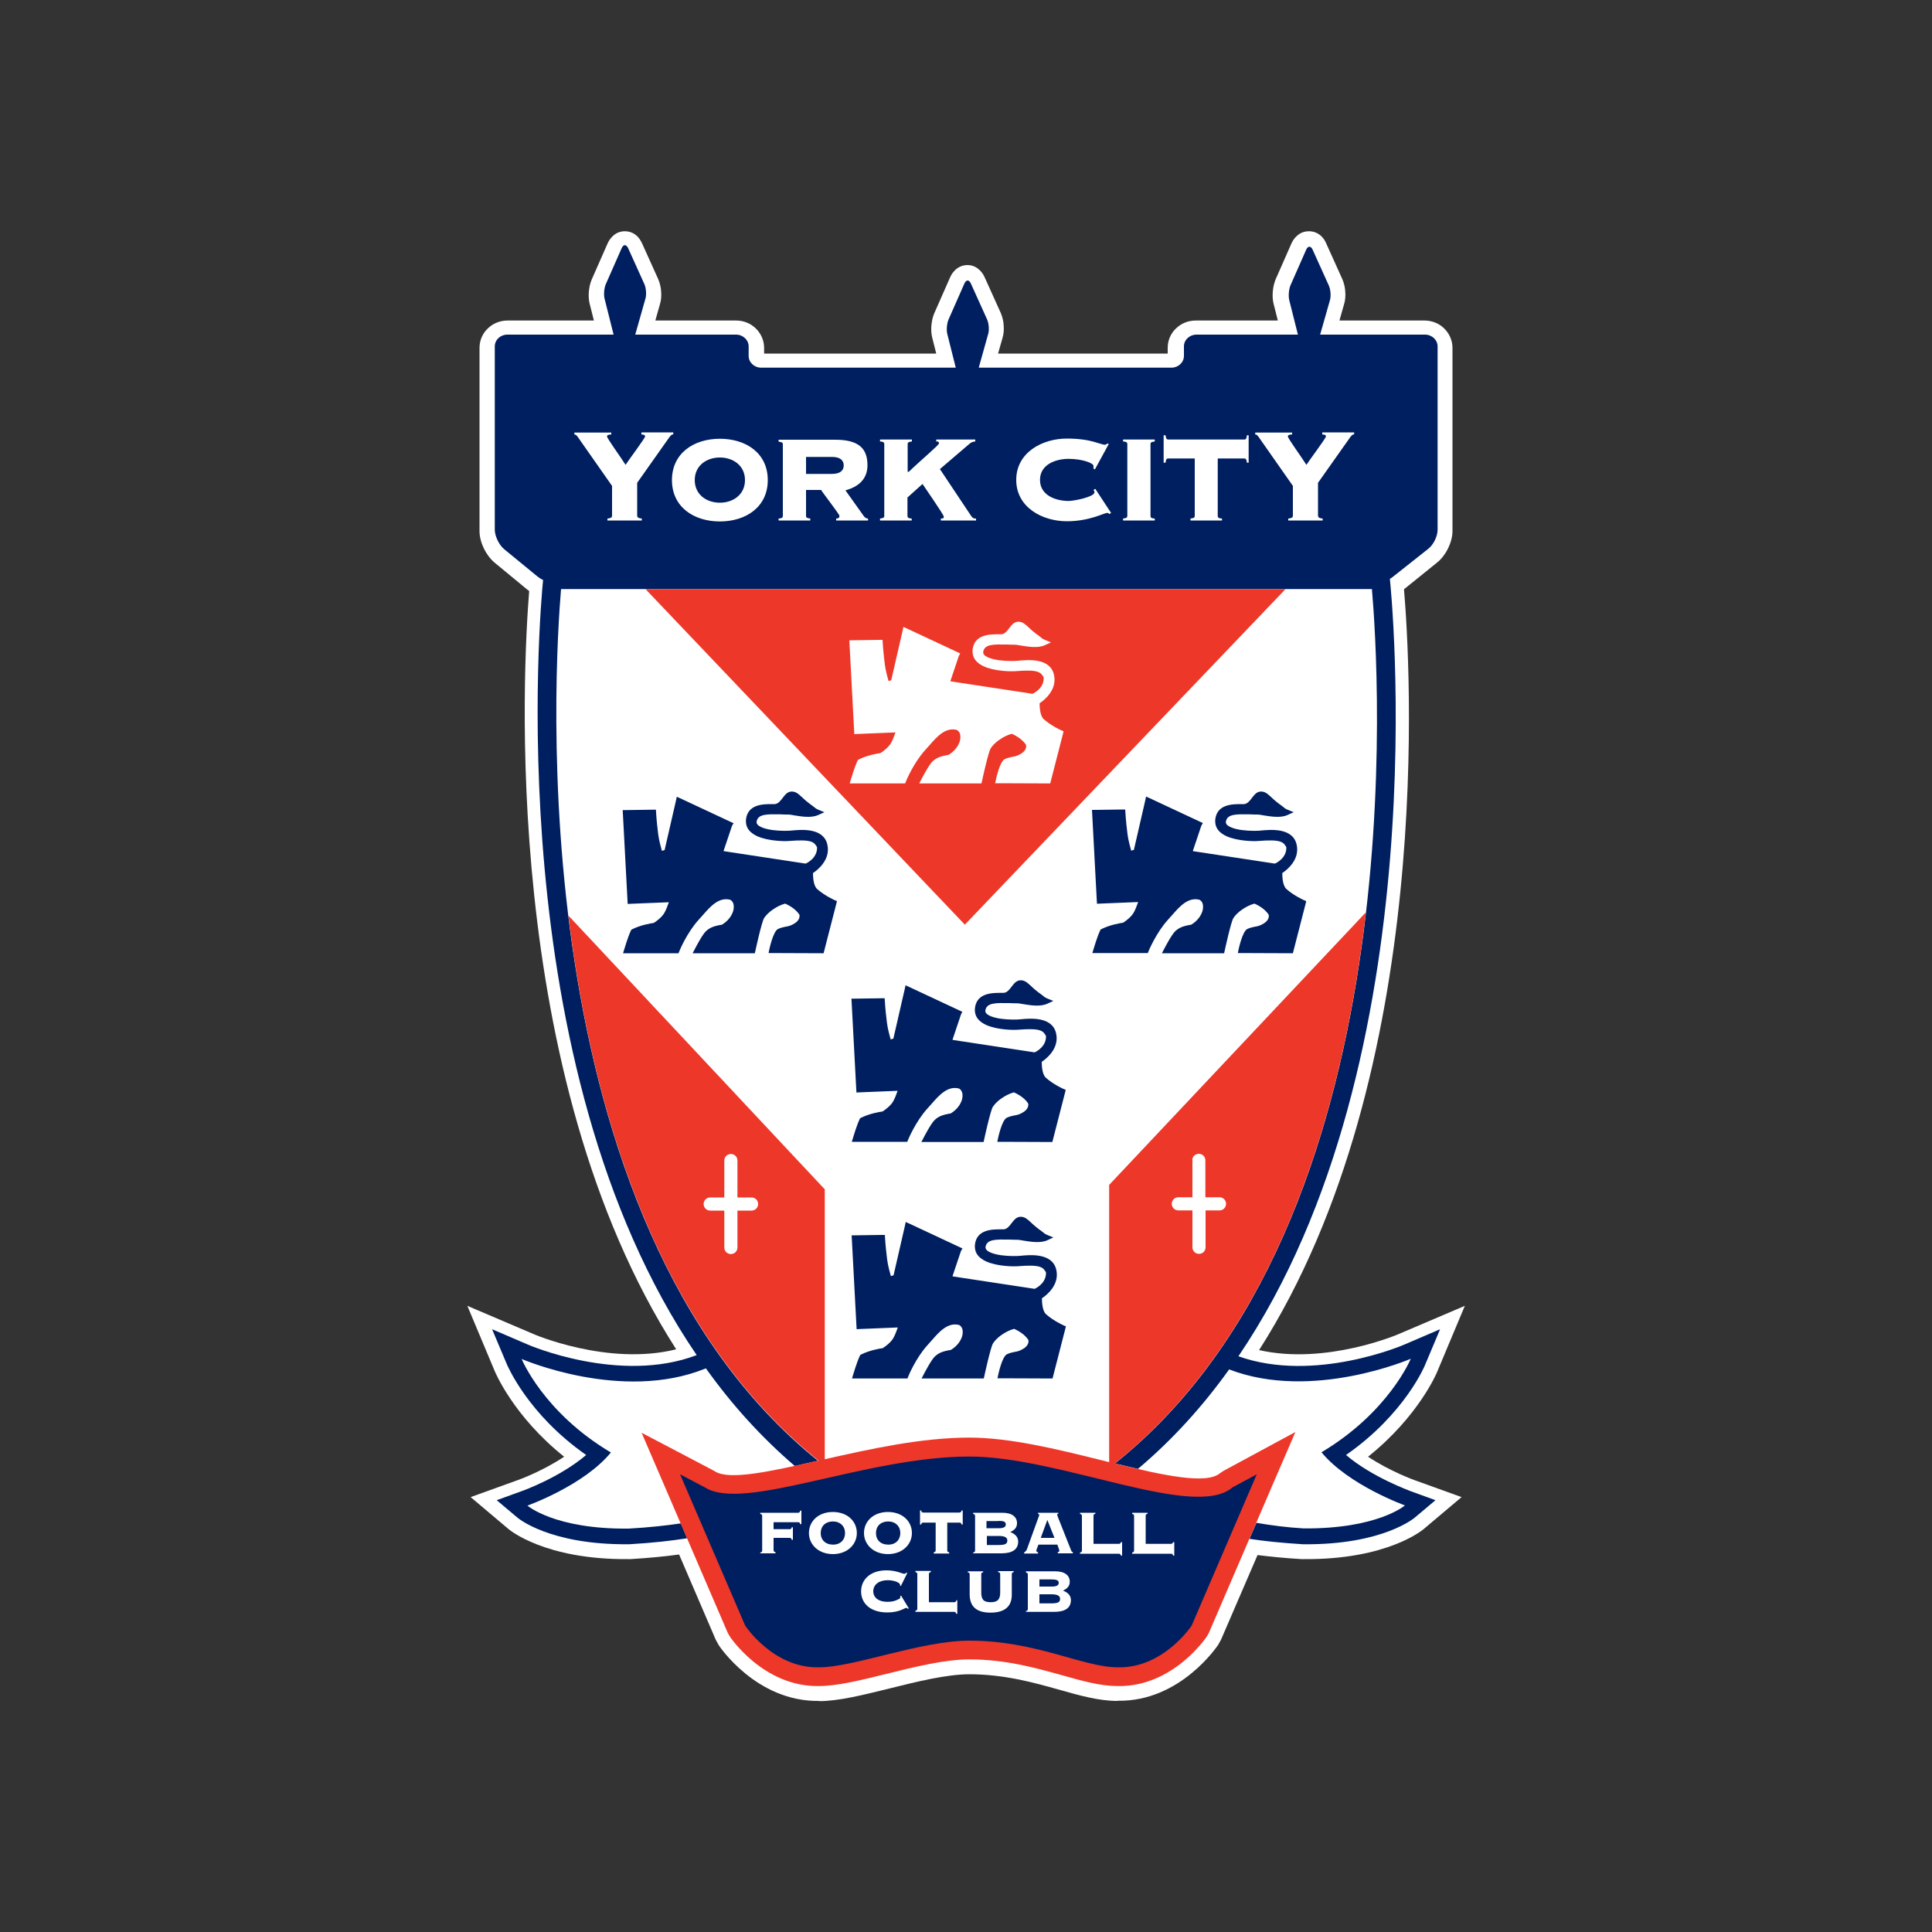 <?xml version="1.0" encoding="utf-8"?>
<!-- Generator: Adobe Illustrator 24.2.0, SVG Export Plug-In . SVG Version: 6.00 Build 0)  -->
<svg version="1.1" id="katman_1" xmlns="http://www.w3.org/2000/svg" xmlns:xlink="http://www.w3.org/1999/xlink" x="0px" y="0px"
	 viewBox="0 0 1000 1000" style="enable-background:new 0 0 1000 1000;" xml:space="preserve">
<rect x="0" y="0" width="1000" height="1000" fill="#333333" stroke="none"/>
<style type="text/css">
	.st0{fill:#FFFFFF;}
	.st1{fill:#001F60;}
	.st2{fill-rule:evenodd;clip-rule:evenodd;fill:#ED3729;}
	.st3{fill-rule:evenodd;clip-rule:evenodd;fill:#001F60;}
	.st4{fill-rule:evenodd;clip-rule:evenodd;fill:#FFFFFF;}
</style>
<g>
	<path class="st0" d="M650.9,804.9L632,848.7l-1.5,2.7c-0.1,0.1-19.4,29.5-52,28.9v0.1c-9.7,0-19.3-2.7-30.6-5.9
		c-12.8-3.6-28.2-7.9-46.1-7.9c-11.8,0-27.2,3.8-41.2,7.3c-13.8,3.4-26.5,6.6-36.6,6.6v-0.1c-32.7,0.5-52-28.8-52-28.9l-1.5-2.7
		l-19-44.2c-7.2,1-15.5,1.8-25.2,2.4h-0.8c-43.8,0.4-62-15.4-62.1-15.4l-19.8-16.7l24.4-8.8c0.1,0,12.6-4.5,24-12.1
		c-26.4-21.1-35.7-43.9-35.8-44l-14.3-34.1l34,14.5c0.1,0.1,38.8,16.8,74.1,8c-91.5-142.7-79.2-353.9-76.1-392.5
		c-0.2-0.2-0.5-0.4-0.7-0.5l-17.1-14.1c-2.3-1.9-4.2-4.5-5.6-7.3c-1.4-2.9-2.3-6.1-2.3-9V180c0-4,1.7-7.6,4.4-10.1
		c2.6-2.5,6.2-4,10.1-4h44.7l-2.2-8.7l0,0c-0.5-1.9-0.6-4.3-0.4-6.4c0.2-2.1,0.7-4.4,1.5-6.2l0,0l8.2-18.6c0.7-1.7,1.8-3,3-4.1
		c1.7-1.5,3.8-2.2,5.9-2.2c2.2,0,4.2,0.7,5.9,2.1h0c1.2,1,2.2,2.4,3,4.1l8.4,18.6c0.8,1.9,1.4,4.2,1.5,6.4c0.2,2.2,0,4.6-0.6,6.5
		l-2.4,8.5H381c3.9,0,7.5,1.5,10.1,4c2.7,2.6,4.4,6.2,4.4,10.1v3h89.1l-2.1-8.3c-0.5-1.9-0.6-4.3-0.4-6.4c0.2-2.1,0.7-4.4,1.5-6.2v0
		l8.2-18.6c0.7-1.7,1.8-3,3-4.1v0c1.7-1.4,3.7-2.2,5.9-2.2c2.2,0,4.2,0.7,5.9,2.2c1.2,1,2.3,2.4,3,4l0,0l8.4,18.6v0
		c0.8,1.9,1.4,4.2,1.5,6.4c0.2,2.2,0,4.6-0.6,6.5l-2.3,8.1h87.8v-3c0-4,1.7-7.6,4.4-10.1c2.6-2.5,6.2-4,10.1-4h42.5l-2.2-8.7l0,0
		c-0.5-1.9-0.6-4.2-0.4-6.4c0.2-2.2,0.7-4.4,1.5-6.3v0l8.2-18.6c0.7-1.6,1.8-3,3-4l0,0c1.7-1.5,3.8-2.2,6-2.2v0h0
		c2.2,0,4.2,0.7,5.9,2.1h0c1.2,1,2.3,2.4,3,4.1v0l8.4,18.6l0,0c0.8,1.9,1.4,4.2,1.5,6.4c0.2,2.2,0,4.6-0.6,6.5l-2.4,8.5h44
		c3.9,0,7.5,1.5,10.1,4c2.7,2.6,4.4,6.2,4.4,10.1v94.9c0,2.9-0.9,6.1-2.3,9c-1.4,2.8-3.4,5.5-5.7,7.3l0,0L726.7,305
		c3.1,36.2,16.9,249.9-75,393.8c34.8,7.9,72.4-8.3,72.5-8.4l34-14.5l-14.3,34.1c0,0.1-9.4,22.9-35.8,44c11.4,7.6,24,12.1,24,12.1
		l24.4,8.8l-19.8,16.7c-0.1,0-18.3,15.8-62.1,15.4h-0.8C665.1,806.5,657.5,805.7,650.9,804.9L650.9,804.9z"/>
	<path class="st1" d="M710.1,304.9H290.4c-3.3,38.8-22.2,326,133,451.2c-4.1,0.9-8.2,1.8-12,2.7c-17.5-15-32.8-32-46-50.5l-0.4,0.1
		c-43.2,17.5-95-5-95-5s11.3,27.7,46.2,48.4c-14,17.1-43.2,27.5-43.2,27.5s14.1,12.3,52.4,11.9c10.7-0.6,19.5-1.6,27-2.7l3.3,7.7
		c-8.2,1.3-17.9,2.4-29.9,3.1h-0.4c-41.3,0.4-57.6-13.8-57.6-13.8l-10.7-9l13.2-4.8c0.1,0,19.5-7,33.1-18.6
		c-30.5-21.3-40.8-46.6-40.9-46.6l-7.8-18.5l18.4,7.9c0.1,0.1,47.7,20.7,87.5,5.5C258.1,551,279.7,313.9,281.1,300.2
		c-1.1-0.5-2.1-1.2-2.9-1.8L261,284.3c-2.7-2.2-4.9-6.8-4.9-10.1v-94.9c0-3.4,2.9-6.1,6.5-6.1h55l-4.7-18.7
		c-0.5-2.1-0.2-5.5,0.7-7.5l8.2-18.6c0.9-2,2.3-2,3.3,0l8.4,18.6c0.9,2,1.2,5.4,0.6,7.5l-5.3,18.7H381c3.6,0,6.5,2.8,6.5,6.1v4.9
		c0,3.4,2.9,6.1,6.5,6.1h100.7l-4.4-17.5c-0.5-2.1-0.2-5.5,0.7-7.5l8.2-18.6c0.9-2,2.4-2,3.3,0l8.4,18.6c0.9,2,1.2,5.4,0.6,7.5
		l-4.9,17.5h99.7c3.6,0,6.5-2.7,6.5-6.1v-4.9c0-3.4,2.9-6.1,6.5-6.1h52.5l-4.5-17.9c-0.5-2.1-0.2-5.5,0.6-7.5l8.2-18.6
		c0.9-2,2.4-2,3.3,0l8.4,18.6c0.9,2,1.2,5.4,0.6,7.5l-5.1,17.9h54.3c3.6,0,6.5,2.8,6.5,6.1v94.9c0,3.4-2.2,7.9-5,10l-18.2,14.4
		c-0.4,0.4-1,0.7-1.5,1c0.3,3.2,26.1,248.4-78.4,402.4c39.5,14.1,85.8-6,86-6.1l18.4-7.9l-7.8,18.5c0,0.1-10.4,25.4-40.9,46.6
		c13.6,11.6,33.1,18.5,33.1,18.6l13.2,4.8l-10.7,9c0,0-16.4,14.2-57.6,13.8h-0.4c-10.9-0.7-19.9-1.6-27.6-2.8l3.6-8.3
		c7.5,1.3,15.8,2.4,24.5,2.9c38.3,0.3,52.4-11.9,52.4-11.9c0,0-29.1-10.4-43.2-27.5c34.9-20.8,46.2-48.4,46.2-48.4
		c0,0-51,22.1-94,5.5c-13.5,18.9-29.2,36.3-47.2,51.5c-3.9-0.9-7.8-1.8-11.9-2.8C733.3,632.9,713.5,343.8,710.1,304.9L710.1,304.9z"
		/>
	<path class="st2" d="M496.3,339.5l-4.4,13.1l0.4,0.1l42.1,6.4c1.4-0.6,6.1-3.3,5.8-8.5c-1.5-2.6-2.5-4.2-14.7-3.2h0
		c-1.1,0.1-3.7,0.1-6.7-0.2c-3.1-0.3-6.7-1-9.6-2.3c-3.2-1.5-5.6-3.7-5.8-7.2c0-0.4,0-0.8,0-1.3l0,0c0.8-8.1,9-8.1,13.4-8.1
		c0.6,0,1.1,0,1.5,0c1.7-0.1,3-1.7,4.1-3.2c1.3-1.7,2.5-3.2,4.5-3.3c2.3-0.1,3.6,1.2,5.7,3.1h0c0.6,0.6,1.3,1.2,2,1.8
		c1.3,1.1,2.4,1.9,3,2.3l0,0c0.2,0.1,0.4,0.3,0.5,0.4v0c0.3,0.2,0.5,0.4,0.8,0.6c0.4,0.4,0.8,0.7,1.7,1.1l3.4,1.4l-3.3,1.5
		c-3.7,1.6-8.7,0.7-12.5,0.1c-1.1-0.2-2.1-0.4-2.8-0.4c-1.2,0-2.7,0-4.2-0.1c-6.8-0.1-11.3-0.2-12.2,3.4c-0.1,0.2-0.1,0.5-0.1,0.7
		c0,0.7,0.5,1.4,1.3,1.9c1,0.7,2.5,1.2,4.1,1.6c3.7,0.9,8.3,1,11.2,0.9v0c0.3,0,0.8-0.1,1.4-0.1c5-0.5,16.5-1.6,18.6,7.1
		c1.9,7.9-5,13.3-7.4,14.9c0,1.9,0.2,6.5,2.1,8.2l0.1,0.1c3.8,3.4,9,5.7,9,5.7l1.2,0.5l-0.3,1.3l-6.3,24.5l-0.3,1.2l-1.2,0
		l-25.4-0.1l-1.9,0l0.4-1.9c0,0,1.9-9.1,4.4-10.5c1.4-0.7,2.5-0.9,3.8-1.2c1.2-0.2,2.5-0.4,4.1-1.3c3.7-1.9,3.4-4.3,3.3-4.9
		c-0.4-0.6-2.2-3.5-7.4-5.8c-2.5,0.7-4.5,1.8-6.1,2.9c-2.6,1.7-4.1,3.5-4.8,4.6c-1.2,1.7-4.5,16.8-4.5,16.9l-0.3,1.3h-1.3l-28.3,0
		l-2.6,0l1.2-2.3c0,0,3.9-7.6,5.8-9.2c0.9-0.8,1.7-1.4,3.1-2c1.2-0.5,2.8-0.9,5.1-1.3c2.8-1.7,4.5-3.9,5.4-6
		c0.5-1.1,0.7-2.2,0.7-3.3h0c0-0.9-0.2-1.8-0.6-2.4c-0.3-0.5-0.7-0.9-1.3-1.2c-5.8-1.5-10.3,3.6-13.8,7.6c-0.9,1-1.8,2-2.5,2.8
		c-6.1,6.7-10,16.2-10,16.3l-0.4,1h-1.1l-25.5,0l-2.1,0l0.6-2c0,0,1.9-6.5,3.4-9.6l0.2-0.5l0.5-0.3c4.3-2.2,9.7-3.1,11.2-3.3
		c1-0.6,3.9-2.7,5.3-4.9l0,0c1-1.6,1.9-4.1,2.5-5.8l-19.7,0.8l-1.6,0.1l-0.1-1.6l-2.4-45.3l-0.1-1.7l1.7,0l13.9-0.2l1.6,0l0.1,1.6
		c0,0,0.2,4.1,1.1,11.2h0c0.4,3.2,1.4,6.6,1.9,8.5l1.4-0.4l5.9-25.7l0.4-1.9l1.8,0.8l26.3,12.3l1.3,0.6L496.3,339.5L496.3,339.5z
		 M426.9,755.3c23.5-5.3,49.9-11.2,74.9-11.2c20.9,0,45.4,6,68.3,11.7l4,1V613.3L707,472.2c-11.5,99-44.3,216.9-130,285.3
		c25.3,6.2,47.5,11,54.5,5l1.8-1.2l12.6-6.8l24.6-13.3l-11.1,25.7l-33.7,78.3l-0.9,1.6c0,0.1-17.4,26.5-46.4,25.9v0
		c-8.8,0-18-2.6-28.7-5.6c-13.3-3.7-29.1-8.2-48-8.2c-12.6,0-28.4,3.9-42.9,7.5c-13.3,3.3-25.6,6.3-34.9,6.3v0
		c-29,0.5-46.3-25.8-46.3-25.9l-0.9-1.6L343,766.9l-10.9-25.3l24.4,12.8l12.9,6.8l0.7,0.4c7.4,4.7,28.4,0.1,53.5-5.6
		C339.1,688,306.1,571.9,294.2,473.9l132.7,141.7V755.3L426.9,755.3z M367.6,626.6c-1.9,0-3.4-1.5-3.4-3.4c0-1.9,1.5-3.4,3.4-3.4
		h7.3v-19.1c0-1.9,1.5-3.4,3.4-3.4c1.9,0,3.4,1.5,3.4,3.4v19.1h7.3c1.9,0,3.4,1.5,3.4,3.4c0,1.9-1.5,3.4-3.4,3.4h-7.3v19.1
		c0,1.9-1.5,3.4-3.4,3.4c-1.9,0-3.4-1.5-3.4-3.4v-19.1H367.6L367.6,626.6z M617.1,600.6c0-1.9,1.5-3.4,3.4-3.4
		c1.9,0,3.4,1.5,3.4,3.4v19.1h7.3c1.9,0,3.4,1.5,3.4,3.4c0,1.9-1.5,3.4-3.4,3.4H624v19.1c0,1.9-1.5,3.4-3.4,3.4
		c-1.9,0-3.4-1.5-3.4-3.4v-19.1h-7.3c-1.9,0-3.4-1.5-3.4-3.4c0-1.9,1.5-3.4,3.4-3.4h7.3V600.6L617.1,600.6z M665.4,304.9H334.1
		l165.3,173.7L665.4,304.9L665.4,304.9z"/>
	<path class="st1" d="M378.9,427.4l-4.4,13.1l0.4,0.1l42.1,6.4c1.4-0.6,6.1-3.3,5.9-8.5c-1.5-2.6-2.5-4.2-14.7-3.2h0
		c-1.1,0.1-3.7,0.1-6.7-0.2c-3.1-0.3-6.7-1-9.6-2.3c-3.2-1.5-5.6-3.7-5.8-7.2c0-0.4,0-0.8,0-1.3l0,0c0.8-8.1,9-8.1,13.4-8.1
		c0.6,0,1.1,0,1.5,0c1.7-0.1,3-1.7,4.1-3.2c1.3-1.7,2.5-3.2,4.5-3.3c2.3-0.1,3.6,1.2,5.7,3.1h0c0.6,0.6,1.3,1.2,2,1.8
		c1.3,1.1,2.4,1.9,3,2.3l0,0c0.2,0.1,0.4,0.3,0.5,0.4l0,0c0.3,0.2,0.5,0.4,0.8,0.6c0.4,0.4,0.8,0.7,1.7,1.1l3.4,1.4l-3.3,1.5
		c-3.7,1.6-8.7,0.7-12.5,0.1c-1.1-0.2-2.1-0.4-2.8-0.4c-1.2,0-2.8,0-4.2-0.1c-6.8-0.1-11.3-0.2-12.2,3.4c-0.1,0.2-0.1,0.5-0.1,0.7
		c0,0.7,0.5,1.4,1.3,1.9c1,0.7,2.5,1.2,4.1,1.6c3.7,0.9,8.3,1,11.2,0.9l0,0c0.3,0,0.8-0.1,1.4-0.1c5-0.5,16.5-1.6,18.6,7.1
		c1.9,7.9-5,13.3-7.4,14.9c0,1.9,0.2,6.5,2.1,8.2l0.1,0.1c3.8,3.4,9,5.7,9,5.7l1.2,0.5l-0.3,1.3l-6.3,24.5l-0.3,1.2l-1.2,0
		l-25.4-0.1l-1.9,0l0.4-1.9c0,0,1.9-9.1,4.4-10.5c1.4-0.7,2.5-0.9,3.8-1.2c1.2-0.2,2.5-0.4,4.1-1.3c3.7-1.9,3.4-4.3,3.3-4.9
		c-0.4-0.6-2.2-3.5-7.4-5.8c-2.5,0.7-4.5,1.8-6.1,2.9c-2.6,1.7-4.1,3.5-4.8,4.6c-1.2,1.7-4.5,16.8-4.5,16.9l-0.3,1.3h-1.3l-28.3,0
		l-2.6,0l1.2-2.3c0,0,3.9-7.6,5.8-9.2c0.9-0.8,1.7-1.4,3.1-2c1.2-0.5,2.7-0.9,5.1-1.3c2.8-1.7,4.5-3.9,5.4-6
		c0.5-1.1,0.7-2.2,0.7-3.3h0c0-0.9-0.2-1.8-0.6-2.4c-0.3-0.5-0.7-0.9-1.3-1.2c-5.8-1.5-10.3,3.6-13.8,7.6c-0.9,1-1.8,2-2.5,2.8
		c-6.1,6.7-10,16.2-10,16.3l-0.4,1h-1.1l-25.5,0l-2.1,0l0.6-2c0,0,1.9-6.5,3.4-9.6l0.2-0.5l0.5-0.3c4.3-2.2,9.7-3.1,11.2-3.3
		c1-0.6,3.9-2.7,5.3-4.9h0c1-1.6,1.9-4.1,2.5-5.8l-19.7,0.8l-1.6,0.1l-0.1-1.6l-2.4-45.3l-0.1-1.7l1.7,0l13.9-0.2l1.6,0l0.1,1.6
		c0,0,0.2,4.1,1.1,11.2h0c0.4,3.2,1.4,6.6,1.9,8.5l1.4-0.4l5.9-25.7l0.4-1.9l1.8,0.8l26.3,12.3l1.3,0.6L378.9,427.4L378.9,427.4z"/>
	<path class="st1" d="M621.8,427.4l-4.4,13.1l0.4,0.1l42.1,6.4c1.4-0.6,6.1-3.3,5.9-8.5c-1.5-2.6-2.5-4.2-14.7-3.2h0
		c-1.1,0.1-3.7,0.1-6.7-0.2c-3.1-0.3-6.7-1-9.6-2.3c-3.2-1.5-5.6-3.7-5.8-7.2c0-0.4,0-0.8,0-1.3l0,0c0.8-8.1,9-8.1,13.4-8.1
		c0.6,0,1.1,0,1.5,0c1.7-0.1,3-1.7,4.1-3.2c1.3-1.7,2.5-3.2,4.5-3.3c2.3-0.1,3.6,1.2,5.7,3.1h0c0.6,0.6,1.3,1.2,2,1.8
		c1.3,1.1,2.4,1.9,3,2.3l0,0c0.2,0.1,0.4,0.3,0.5,0.4v0c0.3,0.2,0.5,0.4,0.8,0.6c0.4,0.4,0.8,0.7,1.7,1.1l3.4,1.4l-3.3,1.5
		c-3.7,1.6-8.7,0.7-12.5,0.1c-1.1-0.2-2.1-0.4-2.8-0.4c-1.2,0-2.8,0-4.2-0.1c-6.8-0.1-11.3-0.2-12.2,3.4c-0.1,0.2-0.1,0.5-0.1,0.7
		c0,0.7,0.5,1.4,1.3,1.9c1,0.7,2.5,1.2,4.1,1.6c3.7,0.9,8.3,1,11.2,0.9v0c0.3,0,0.8-0.1,1.4-0.1c5-0.5,16.5-1.6,18.6,7.1
		c1.9,7.9-5,13.3-7.4,14.9c0,1.9,0.2,6.5,2.1,8.2l0.1,0.1c3.8,3.4,9,5.7,9,5.7l1.2,0.5l-0.3,1.3l-6.3,24.5l-0.3,1.2l-1.2,0
		l-25.4-0.1l-1.9,0l0.4-1.9c0,0,1.9-9.1,4.4-10.5c1.4-0.7,2.5-0.9,3.8-1.2c1.2-0.2,2.5-0.4,4.1-1.3c3.7-1.9,3.4-4.3,3.3-4.9
		c-0.4-0.6-2.2-3.5-7.4-5.8c-2.5,0.7-4.5,1.8-6.1,2.9c-2.6,1.7-4.1,3.5-4.8,4.6c-1.2,1.7-4.5,16.8-4.5,16.9l-0.3,1.3h-1.3l-28.3,0
		l-2.6,0l1.2-2.3c0,0,3.9-7.6,5.8-9.2c0.9-0.8,1.7-1.4,3.1-2c1.2-0.5,2.7-0.9,5.1-1.3c2.8-1.7,4.5-3.9,5.4-6
		c0.5-1.1,0.7-2.2,0.7-3.3h0c0-0.9-0.2-1.8-0.6-2.4c-0.3-0.5-0.7-0.9-1.3-1.2c-5.8-1.5-10.3,3.6-13.8,7.6c-0.9,1-1.8,2-2.5,2.8
		c-6.1,6.7-10,16.2-10,16.2l-0.4,1h-1.1l-25.5,0l-2.1,0l0.6-2c0,0,1.9-6.5,3.4-9.6l0.2-0.5l0.5-0.3c4.3-2.2,9.7-3.1,11.2-3.3
		c1-0.6,3.9-2.7,5.3-4.9l0,0c1-1.6,1.9-4.1,2.5-5.8l-19.7,0.8l-1.6,0.1l-0.1-1.6l-2.4-45.3l-0.1-1.7l1.7,0l13.9-0.2l1.6,0l0.1,1.6
		c0,0,0.2,4.1,1.1,11.2l0,0c0.4,3.2,1.4,6.6,1.9,8.5l1.4-0.4l5.9-25.7l0.4-1.9l1.8,0.8l26.3,12.3l1.3,0.6L621.8,427.4L621.8,427.4z"
		/>
	<path class="st1" d="M497.4,525.1l-4.4,13.1l0.4,0.1l42.1,6.4c1.4-0.6,6.1-3.3,5.9-8.5c-1.5-2.6-2.5-4.2-14.7-3.2h0
		c-1.1,0.1-3.7,0.1-6.7-0.2c-3.1-0.3-6.7-1-9.6-2.3c-3.2-1.5-5.6-3.7-5.8-7.2c0-0.4,0-0.8,0-1.3h0c0.8-8.1,9-8.1,13.4-8.1
		c0.6,0,1.1,0,1.5,0c1.7-0.1,3-1.7,4.1-3.2c1.3-1.7,2.5-3.2,4.5-3.3c2.3-0.1,3.6,1.2,5.7,3.1h0c0.6,0.6,1.3,1.2,2,1.8
		c1.3,1.1,2.4,1.9,3,2.3l0,0c0.2,0.1,0.4,0.3,0.5,0.4h0c0.3,0.2,0.5,0.4,0.8,0.6c0.4,0.4,0.8,0.7,1.7,1.1l3.4,1.4l-3.3,1.5
		c-3.7,1.6-8.7,0.7-12.5,0.1c-1.1-0.2-2.1-0.4-2.9-0.4c-1.2,0-2.7,0-4.2-0.1c-6.8-0.1-11.3-0.2-12.2,3.4c-0.1,0.2-0.1,0.5-0.1,0.7
		c0,0.7,0.5,1.4,1.3,1.9c1,0.7,2.5,1.2,4.1,1.6c3.7,0.9,8.3,1,11.2,0.9l0,0c0.3,0,0.8-0.1,1.4-0.1c5-0.5,16.5-1.6,18.6,7.1
		c1.9,7.9-5,13.3-7.4,14.9c0,1.9,0.2,6.5,2.1,8.2l0.1,0.1c3.8,3.4,9,5.7,9,5.7l1.2,0.5l-0.3,1.3l-6.3,24.5l-0.3,1.2l-1.2,0
		l-25.4-0.1l-1.9,0l0.4-1.9c0,0,1.9-9.1,4.4-10.5c1.4-0.7,2.5-0.9,3.8-1.2c1.2-0.2,2.5-0.4,4.1-1.3c3.7-1.9,3.4-4.3,3.3-4.9
		c-0.4-0.6-2.2-3.5-7.4-5.8c-2.5,0.7-4.5,1.8-6.1,2.9c-2.6,1.7-4.1,3.5-4.8,4.6c-1.2,1.7-4.5,16.8-4.5,16.9l-0.3,1.3h-1.3l-28.3,0
		h-2.6l1.2-2.3c0,0,3.9-7.6,5.8-9.2c0.9-0.8,1.7-1.4,3.1-2c1.2-0.5,2.7-0.9,5.1-1.3c2.8-1.7,4.5-3.9,5.4-6c0.5-1.1,0.7-2.2,0.7-3.3
		h0c0-0.9-0.2-1.8-0.6-2.4c-0.3-0.5-0.7-0.9-1.3-1.2c-5.8-1.5-10.3,3.6-13.8,7.6c-0.9,1-1.8,2-2.5,2.8c-6.1,6.7-10,16.2-10,16.2
		l-0.4,1h-1.1l-25.5,0h-2.1l0.6-2c0,0,1.9-6.5,3.4-9.6l0.2-0.5l0.5-0.3c4.3-2.2,9.7-3.1,11.2-3.3c1-0.6,3.9-2.7,5.3-4.9h0
		c1-1.6,1.9-4.1,2.5-5.8l-19.7,0.8l-1.6,0.1l-0.1-1.6l-2.4-45.3l-0.1-1.7l1.7,0l13.9-0.2l1.6,0l0.1,1.6c0,0,0.2,4.1,1.1,11.2l0,0
		c0.4,3.2,1.4,6.6,1.9,8.5l1.4-0.4l5.9-25.7l0.4-1.9l1.8,0.8l26.3,12.3l1.3,0.6L497.4,525.1L497.4,525.1z"/>
	<path class="st1" d="M497.4,647.5l-4.4,13.1l0.4,0.1l42.1,6.4c1.4-0.6,6.1-3.3,5.9-8.5c-1.5-2.6-2.5-4.2-14.7-3.2h0
		c-1.1,0.1-3.7,0.1-6.7-0.2c-3.1-0.3-6.7-1-9.6-2.3c-3.2-1.5-5.6-3.7-5.8-7.2c0-0.4,0-0.8,0-1.3h0c0.8-8.1,9-8.1,13.4-8.1
		c0.6,0,1.1,0,1.5,0c1.7-0.1,3-1.7,4.1-3.2c1.3-1.7,2.5-3.2,4.5-3.3c2.3-0.1,3.6,1.2,5.7,3.1h0c0.6,0.6,1.3,1.2,2,1.8
		c1.3,1.1,2.4,1.9,3,2.3l0,0c0.2,0.1,0.4,0.3,0.5,0.4l0,0c0.3,0.2,0.5,0.4,0.8,0.6c0.4,0.4,0.8,0.7,1.7,1.1l3.4,1.4L542,642
		c-3.7,1.6-8.7,0.7-12.5,0.1c-1.1-0.2-2.1-0.4-2.9-0.4c-1.2,0-2.7,0-4.2-0.1c-6.8-0.1-11.3-0.2-12.2,3.4c-0.1,0.2-0.1,0.5-0.1,0.7
		c0,0.7,0.5,1.4,1.3,1.9c1,0.7,2.5,1.2,4.1,1.6c3.7,0.9,8.3,1,11.2,0.9l0,0c0.3,0,0.8-0.1,1.4-0.1c5-0.5,16.5-1.6,18.6,7.1
		c1.9,7.9-5,13.3-7.4,14.9c0,1.9,0.2,6.5,2.1,8.2l0.1,0.1c3.8,3.4,9,5.7,9,5.7l1.2,0.5l-0.3,1.3l-6.3,24.5l-0.3,1.2l-1.2,0
		l-25.4-0.1l-1.9,0l0.4-1.9c0,0,1.9-9.1,4.4-10.5c1.4-0.7,2.5-0.9,3.8-1.2c1.2-0.2,2.5-0.4,4.1-1.3c3.7-1.9,3.4-4.3,3.3-4.9
		c-0.4-0.6-2.2-3.5-7.4-5.8c-2.5,0.7-4.5,1.8-6.1,2.9c-2.6,1.7-4.1,3.5-4.8,4.6c-1.2,1.7-4.5,16.8-4.5,16.9l-0.3,1.3h-1.3l-28.3,0
		l-2.6,0l1.2-2.3c0,0,3.9-7.6,5.8-9.2c0.9-0.8,1.7-1.4,3.1-2c1.2-0.5,2.7-0.9,5.1-1.3c2.8-1.7,4.5-3.9,5.4-6
		c0.5-1.1,0.7-2.2,0.7-3.3h0c0-0.9-0.2-1.8-0.6-2.4c-0.3-0.5-0.7-0.9-1.3-1.2c-5.8-1.5-10.3,3.6-13.8,7.6c-0.9,1-1.8,2-2.5,2.8
		c-6.1,6.7-10,16.2-10,16.3l-0.4,1h-1.1l-25.5,0l-2.1,0l0.6-2c0,0,1.9-6.5,3.4-9.6l0.2-0.5l0.5-0.3c4.3-2.2,9.7-3.1,11.2-3.3
		c1-0.6,3.9-2.7,5.3-4.9h0c1-1.6,1.9-4.1,2.5-5.8l-19.7,0.8l-1.6,0.1l-0.1-1.6l-2.4-45.3l-0.1-1.7l1.7,0l13.9-0.2l1.6,0l0.1,1.6
		c0,0,0.2,4.1,1.1,11.2h0c0.4,3.2,1.4,6.6,1.9,8.5l1.4-0.4l5.9-25.7l0.4-1.9l1.8,0.8l26.3,12.3l1.3,0.6L497.4,647.5L497.4,647.5z"/>
	<path class="st3" d="M501.8,753.9c-54,0-116.7,28.8-136.9,16l-12.9-6.8l33.7,78.3c0,0,14.5,22.2,38.3,21.6
		c17.9,0,52.6-13.8,77.8-13.8c34.6,0,58.8,13.8,76.7,13.8c23.7,0.6,38.3-21.6,38.3-21.6l33.7-78.3l-12.6,6.8
		C618.2,786.8,548.8,753.9,501.8,753.9L501.8,753.9z"/>
	<path class="st4" d="M606,799.1h-13v-14.4c0-0.8,0.2-1,1-1.2V783h-8v0.6c0.8,0.2,1,0.4,1,1.2v17.6c0,0.8-0.2,1-1,1.2v0.6H606
		c0.8,0,1,0.2,1.2,1h0.6v-7h-0.6C606.9,798.9,606.7,799.1,606,799.1L606,799.1z M579,799.1h-13v-14.4c0-0.8,0.2-1,1-1.2V783h-8v0.6
		c0.8,0.2,1,0.4,1,1.2v17.6c0,0.8-0.2,1-1,1.2v0.6H579c0.7,0,1,0.2,1.2,1h0.6v-7h-0.6C580,798.9,579.7,799.1,579,799.1L579,799.1z
		 M538.7,796l3.4-9.3l3.7,9.3H538.7L538.7,796z M547.6,804h7.7v-0.6c-0.7-0.3-0.8-0.6-1-1.2l-6.7-16.9c-0.2-0.6-0.4-1.1-0.4-1.2
		c0-0.5,0.2-0.6,0.6-0.6V783h-10.5v0.6c0.4,0,0.6,0.2,0.6,0.6c0,0.2-0.1,0.6-0.4,1.2l-5.5,15.2c-0.4,1.2-0.7,2.3-1.9,2.9v0.6h7.2
		v-0.6c-0.6-0.2-0.9-0.4-0.9-1c0-0.2,0.1-0.4,0.2-0.7l0.9-2.3h9.8l0.8,2.3c0.2,0.4,0.2,0.7,0.2,0.9c0,0.4-0.2,0.6-0.8,0.7V804
		L547.6,804z M516.8,787.2c2.7,0,3.8,0.4,3.8,1.9c0,1.2-1.1,1.9-3.4,1.9h-6.6v-3.7H516.8L516.8,787.2z M516.7,795
		c3.1,0,4.7,0.6,4.7,2.4c0,1.9-1.5,2.3-4.8,2.3h-5.8V795H516.7L516.7,795z M503.8,804h14.5c5.8,0,8.7-2.1,8.7-6.1
		c0-2.2-1.4-3.9-4.1-4.9c2.4-1.1,3.5-2.5,3.5-4.6c0-3.3-2.6-5.4-7.6-5.4h-15.1v0.6c0.8,0.2,1,0.4,1,1.2v17.6c0,0.8-0.2,1-1,1.2V804
		L503.8,804z M490.2,788.1h6.3c0.8,0,1,0.2,1.2,1h0.6v-7.3h-0.6c-0.2,0.8-0.4,1.1-1.2,1.1H478c-0.8,0-1-0.2-1.2-1.1h-0.6v7.3h0.6
		c0.2-0.8,0.4-1,1.2-1h6.3v14.2c0,0.8-0.2,1-1,1.2v0.6h8v-0.6c-0.8-0.2-1-0.4-1-1.2V788.1L490.2,788.1z M459.6,804.4
		c7.4,0,12.4-4.9,12.4-10.9c0-6.1-4.9-10.9-12.4-10.9c-7.5,0-12.4,4.8-12.4,10.9C447.2,799.5,452.2,804.4,459.6,804.4L459.6,804.4
		L459.6,804.4z M453.4,793.5c0-3.6,2.5-6,6.3-6c3.8,0,6.3,2.5,6.3,6c0,3.5-2.4,6-6.2,6C455.8,799.5,453.4,797.1,453.4,793.5
		L453.4,793.5z M431.1,804.4c7.4,0,12.4-4.9,12.4-10.9c0-6.1-4.9-10.9-12.4-10.9c-7.5,0-12.4,4.8-12.4,10.9
		C418.7,799.5,423.7,804.4,431.1,804.4L431.1,804.4L431.1,804.4z M424.8,793.5c0-3.6,2.5-6,6.3-6c3.8,0,6.3,2.5,6.3,6
		c0,3.5-2.4,6-6.2,6C427.3,799.5,424.8,797.1,424.8,793.5L424.8,793.5z M393.4,804h8v-0.6c-0.8-0.2-1-0.4-1-1.2V796h8.2
		c0.8,0,1,0.2,1.2,1h0.6v-6.5h-0.6c-0.2,0.8-0.4,1-1.2,1h-8.2v-3.6h12.6c0.8,0,1,0.2,1.2,1h0.6v-7h-0.6c-0.2,0.8-0.4,1.1-1.2,1.1
		h-19.5v0.6c0.8,0.2,1,0.4,1,1.2v17.6c0,0.8-0.2,1-1,1.2V804L393.4,804z M544.1,817.5c2.7,0,3.9,0.4,3.9,1.8c0,1.2-1.1,1.9-3.4,1.9
		H538v-3.7H544.1L544.1,817.5z M544,825.2c3.1,0,4.7,0.6,4.7,2.4c0,1.9-1.5,2.3-4.8,2.3H538v-4.7H544L544,825.2z M531.1,834.3h14.5
		c5.8,0,8.7-2.1,8.7-6.1c0-2.2-1.4-3.9-4.1-4.9c2.4-1.1,3.5-2.5,3.5-4.6c0-3.3-2.6-5.4-7.6-5.4h-15.1v0.6c0.8,0.2,1,0.4,1,1.2v17.6
		c0,0.8-0.2,1-1,1.2V834.3L531.1,834.3z M517.7,814.9v9.3c0,3.3-1,5.1-4.9,5.1c-3.8,0-4.9-1.5-4.9-5.1v-9.2c0-0.8,0.2-1.1,1-1.2
		v-0.5h-8v0.5c0.8,0.2,1,0.4,1,1.2v10.2c0,6.3,3.5,9.5,10.8,9.5c7.2,0,11-3.1,11-9.2l0-10.6c0-0.8,0.2-1,1-1.2v-0.5h-8.1v0.5
		C517.5,813.9,517.7,814.1,517.7,814.9L517.7,814.9z M493.8,829.3h-13v-14.4c0-0.8,0.2-1,1-1.2v-0.6h-8v0.6c0.8,0.2,1,0.4,1,1.2
		v17.6c0,0.8-0.2,1-1,1.2v0.6h19.9c0.8,0,1,0.2,1.2,1h0.6v-7H495C494.8,829.1,494.6,829.3,493.8,829.3L493.8,829.3z M465.8,820.7
		l0.5,0.2l3.3-6.7l-0.5-0.2c-0.4,0.4-0.6,0.6-1,0.6c-1.1,0-4.1-1.8-9.3-1.8c-8.2,0-13.1,4.7-13.1,10.9c0,6.2,4.8,10.9,13.6,10.9
		c6.2,0,9.1-2.4,9.8-2.4c0.2,0,0.4,0.2,0.8,0.5l0.5-0.2l-4-6.6l-0.5,0.3c0.1,0.2,0.1,0.4,0.1,0.6c0,0.4-0.2,0.5-0.6,0.8
		c-2.2,1.2-3.9,1.5-6.1,1.5c-4.6,0-7.3-2.2-7.3-5.5c0-3.4,3-5.7,7.5-5.7c3.3,0,6.4,1.3,6.4,2.4C465.9,820.5,465.9,820.6,465.8,820.7
		L465.8,820.7z"/>
	<path class="st0" d="M332,223.8h16.5v1c-0.9,0-1.5,0.8-2.1,1.6l-16.6,23.5v16.9c0,0.8,0.3,1.4,2.4,1.6v1h-17.8v-1
		c2.2-0.2,2.4-0.8,2.4-1.6v-15.3l-16.6-23.7c-1.8-2.7-2.1-2.9-2.9-2.9v-1h19.1v1c-1,0-2.2,0.1-2.2,1c0,1,6.8,10.3,9.6,14.7
		c1-1.7,10.1-13.8,10.1-14.7c0-0.9-1.1-1-1.9-1V223.8L332,223.8z M372.6,236.8c6.9,0,13,4.2,13,11.7c0,7.5-6.1,11.7-13,11.7
		c-6.9,0-13-4.2-13-11.7C359.6,241,365.7,236.8,372.6,236.8L372.6,236.8z M372.6,227.1c-13.5,0-24.8,7.5-24.8,21.4
		c0,13.9,11.3,21.4,24.8,21.4c13.5,0,24.8-7.5,24.8-21.4C397.4,234.5,386.1,227.1,372.6,227.1L372.6,227.1L372.6,227.1z
		 M417.2,236.5h13.4c4.7,0,6.1,2.1,6.1,4.4c0,2.3-1.4,4.4-6.1,4.4h-13.4V236.5L417.2,236.5z M417.2,253.6h7.8
		c1,1.7,9.5,12.6,9.5,13.4c0,1-0.6,1.4-1.7,1.4v1h16.5v-1c-0.9,0-1.6-0.4-2.3-1.4l-9.4-13.2c6.6-1.8,11.4-5.7,11.4-13
		c0-9.1-5-13.2-16.8-13.2H403v1c2,0.2,2.2,0.7,2.2,1.4V267c0,0.7-0.2,1.3-2.2,1.4v1h16.4v-1c-2-0.2-2.2-0.7-2.2-1.4L417.2,253.6
		L417.2,253.6z M487,269.4v-1c1,0,1.5,0,1.5-1c0-1-9.8-15-11-16.9l-7.8,7v9.5c0,0.7,0.2,1.3,2.2,1.4v1h-16.4v-1
		c2-0.2,2.2-0.7,2.2-1.4v-37.1c0-0.7-0.2-1.3-2.2-1.4l0-1H472v1c-2,0.2-2.2,0.7-2.2,1.4v14.3h0.6c6.4-6.2,15.6-13.8,15.6-14.7
		c0-1-0.6-1-1.4-1v-1h20.2v1c-2.1,0.2-2.5,0.8-4.5,2.5l-13.8,11.8l16.2,24.3c0.9,1.3,1.5,1.3,2.5,1.3v1H487L487,269.4z M566.7,243
		l-0.8-0.6c0.1-0.3,0.1-0.6,0.1-1.2c0-1.6-6.1-3.7-12.9-3.7c-6.5,0-14.8,2.8-14.8,10.9c0,8.1,8.3,10.9,14.8,10.9
		c2.8,0,13.4-2.1,13.4-4.5c0-0.5-0.3-0.8-0.5-1.2l0.9-0.6l8.2,12.5l-1,0.6c-0.2-0.6-0.6-0.6-1.1-0.6c-1.6,0-9,4.3-20.8,4.3
		c-12.7,0-26.2-7.2-26.2-21.4c0-14.2,13.5-21.4,26.2-21.4c6.4,0,10.9,0.8,14.1,1.7c3.1,0.9,4.7,1.5,5.5,1.5c0.5,0,0.9-0.2,1.2-0.6
		l0.9,0.2L566.7,243L566.7,243z M581.3,269.4v-1c2-0.2,2.2-0.7,2.2-1.4v-37.1c0-0.7-0.2-1.3-2.2-1.4v-1h16.4v1
		c-2,0.2-2.2,0.7-2.2,1.4V267c0,0.7,0.2,1.3,2.2,1.4v1H581.3L581.3,269.4z M616.2,269.4v-1c2-0.2,2.2-0.7,2.2-1.4l0-29.7h-13.7
		c-0.9,0-1.2,0.4-1.4,2.2l-1,0v-14.2h1c0.2,1.8,0.6,2.2,1.4,2.2h39.3c0.9,0,1.2-0.4,1.4-2.2h0.9v14.2h-0.9c-0.2-1.8-0.6-2.2-1.4-2.2
		h-13.7V267c0,0.7,0.2,1.3,2.2,1.4v1H616.2L616.2,269.4z M684.4,223.8h16.5v1c-0.9,0-1.5,0.8-2.1,1.6l-16.6,23.5v16.9
		c0,0.8,0.3,1.4,2.4,1.6v1h-17.8v-1c2.2-0.2,2.4-0.8,2.4-1.6v-15.3l-16.6-23.7c-1.8-2.7-2.1-2.9-2.9-2.9v-1h19.1v1
		c-1,0-2.2,0.1-2.2,1c0,1,6.8,10.3,9.6,14.7c1-1.7,10.1-13.8,10.1-14.7c0-0.9-1.1-1-1.9-1V223.8L684.4,223.8z"/>
</g>
</svg>
